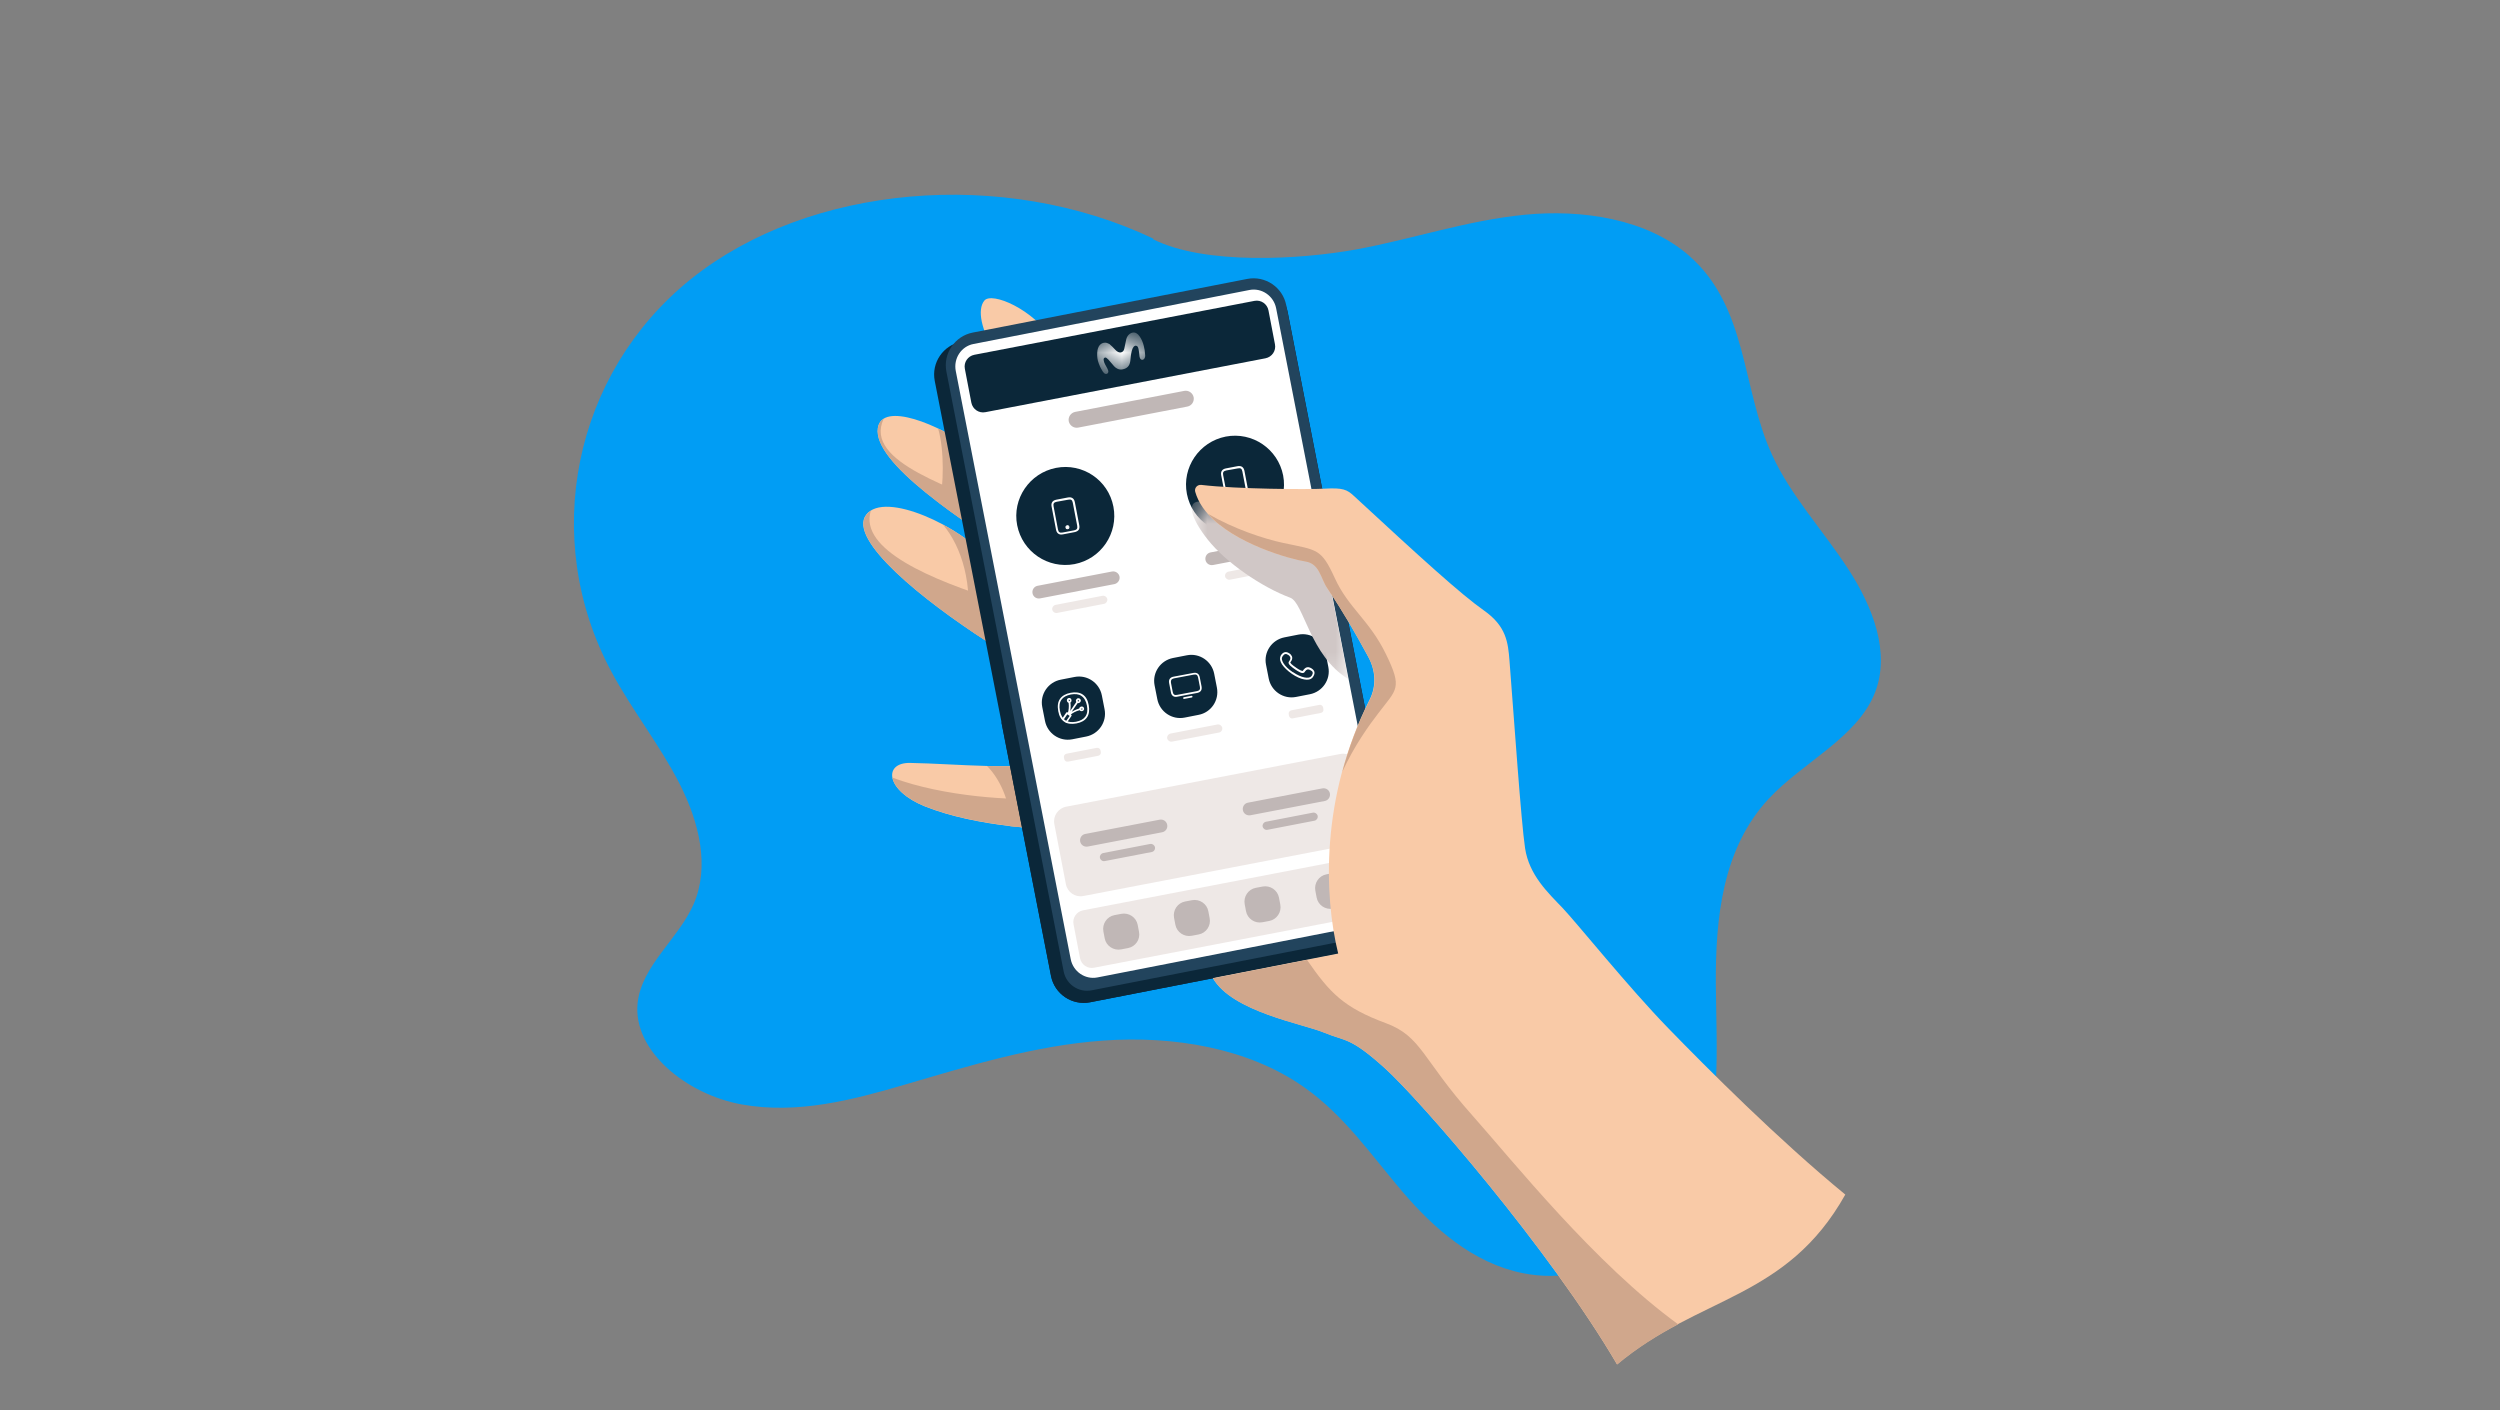 <svg width="117" height="66" viewBox="0 0 117 66" fill="none" xmlns="http://www.w3.org/2000/svg">
<rect x="0" y="0" width="117" height="66" fill="#808080" stroke="none"/>
<mask id="mask0_1_52295" style="mask-type:luminance" maskUnits="userSpaceOnUse" x="0" y="0" width="117" height="66">
<path d="M116.686 0H0V65.636H116.686V0Z" fill="white"/>
</mask>
<g mask="url(#mask0_1_52295)">
<mask id="mask1_1_52295" style="mask-type:luminance" maskUnits="userSpaceOnUse" x="0" y="0" width="117" height="66">
<path d="M116.686 0H0V65.636H116.686V0Z" fill="white"/>
</mask>
<g mask="url(#mask1_1_52295)">
<path d="M53.962 11.195C56.386 12.416 60.865 12.149 63.497 11.669C66.129 11.182 68.645 10.319 71.337 10.052C74.029 9.785 77.068 10.234 79.049 11.966C81.808 14.379 81.504 18.172 82.933 21.289C83.802 23.192 85.327 24.832 86.494 26.625C87.661 28.418 88.475 30.551 87.752 32.405C86.925 34.526 84.373 35.662 82.769 37.388C80.605 39.716 80.283 42.98 80.301 46.061C80.325 49.142 80.593 52.333 79.347 55.147C78.101 57.96 74.789 60.294 71.264 59.583C68.93 59.115 67.083 57.468 65.636 55.773C64.184 54.077 62.926 52.211 61.03 50.88C58.41 49.033 54.891 48.467 51.646 48.698C48.401 48.929 45.35 49.883 42.311 50.771C39.886 51.482 37.303 52.156 34.714 51.688C32.125 51.221 29.609 49.178 29.84 46.948C30.023 45.192 31.749 43.946 32.46 42.317C33.225 40.555 32.727 38.494 31.809 36.689C30.892 34.884 29.579 33.237 28.619 31.445C25.258 25.197 26.826 17.473 32.35 13.048C37.875 8.63 46.96 7.834 53.968 11.164" fill="#019DF4"/>
</g>
<mask id="mask2_1_52295" style="mask-type:luminance" maskUnits="userSpaceOnUse" x="0" y="0" width="117" height="66">
<path d="M116.686 0H0V65.636H116.686V0Z" fill="white"/>
</mask>
<g mask="url(#mask2_1_52295)">
<path d="M46.571 16.506C45.927 15.455 45.721 14.495 46.067 14.069C46.413 13.644 48.364 14.458 49.318 15.965C48.097 16.658 47.222 16.755 46.571 16.506Z" fill="#F9CAA7"/>
</g>
<mask id="mask3_1_52295" style="mask-type:luminance" maskUnits="userSpaceOnUse" x="0" y="0" width="117" height="66">
<path d="M116.686 0H0V65.636H116.686V0Z" fill="white"/>
</mask>
<g mask="url(#mask3_1_52295)">
<path d="M45.392 20.955C44.019 19.897 41.272 18.755 41.083 20.031C40.846 21.648 44.93 24.334 48.121 26.37C47.695 22.426 45.653 21.149 45.392 20.955Z" fill="#F9CAA7"/>
</g>
<mask id="mask4_1_52295" style="mask-type:luminance" maskUnits="userSpaceOnUse" x="0" y="0" width="117" height="66">
<path d="M116.686 0H0V65.636H116.686V0Z" fill="white"/>
</mask>
<g mask="url(#mask4_1_52295)">
<path d="M47.786 24.607C47.823 24.82 47.264 23.829 47.288 24.06C44.711 22.821 40.378 21.66 41.357 19.6C41.211 19.691 41.114 19.831 41.083 20.037C40.846 21.654 44.93 24.34 48.121 26.376C48.048 25.707 47.932 25.124 47.786 24.607Z" fill="#D0A78C"/>
</g>
<mask id="mask5_1_52295" style="mask-type:luminance" maskUnits="userSpaceOnUse" x="0" y="0" width="117" height="66">
<path d="M116.686 0H0V65.636H116.686V0Z" fill="white"/>
</mask>
<g mask="url(#mask5_1_52295)">
<path d="M43.97 23.556C44.572 24.012 45.228 24.474 45.897 24.923L46.061 21.508C45.733 21.186 45.471 21.016 45.392 20.955C44.985 20.639 44.45 20.317 43.903 20.055C44.207 21.076 44.159 22.742 43.97 23.556Z" fill="#D0A78C"/>
</g>
<mask id="mask6_1_52295" style="mask-type:luminance" maskUnits="userSpaceOnUse" x="0" y="0" width="117" height="66">
<path d="M116.686 0H0V65.636H116.686V0Z" fill="white"/>
</mask>
<g mask="url(#mask6_1_52295)">
<path d="M46.158 26.084C45.015 24.692 41.423 22.936 40.536 24.091C39.655 25.252 43.241 28.126 46.158 29.998C45.72 28.12 46.225 26.564 46.158 26.084Z" fill="#F9CAA7"/>
</g>
<mask id="mask7_1_52295" style="mask-type:luminance" maskUnits="userSpaceOnUse" x="0" y="0" width="117" height="66">
<path d="M116.686 0H0V65.636H116.686V0Z" fill="white"/>
</mask>
<g mask="url(#mask7_1_52295)">
<path d="M45.252 29.396C45.556 29.603 45.866 29.81 46.158 29.998C45.72 28.12 46.218 26.564 46.158 26.084C45.732 25.568 44.972 25.003 44.134 24.553C45.033 25.634 45.538 27.379 45.252 29.396Z" fill="#D0A78C"/>
</g>
<mask id="mask8_1_52295" style="mask-type:luminance" maskUnits="userSpaceOnUse" x="0" y="0" width="117" height="66">
<path d="M116.686 0H0V65.636H116.686V0Z" fill="white"/>
</mask>
<g mask="url(#mask8_1_52295)">
<path d="M40.755 23.902C40.67 23.957 40.603 24.018 40.542 24.097C39.661 25.258 43.246 28.132 46.164 30.004C46.042 29.488 46.778 28.582 46.771 28.132C43.611 27.142 40.184 25.726 40.755 23.902Z" fill="#D0A78C"/>
</g>
<mask id="mask9_1_52295" style="mask-type:luminance" maskUnits="userSpaceOnUse" x="0" y="0" width="117" height="66">
<path d="M116.686 0H0V65.636H116.686V0Z" fill="white"/>
</mask>
<g mask="url(#mask9_1_52295)">
<path d="M49.519 35.644C47.72 36.069 44.724 35.741 42.597 35.705C41.321 35.681 41.442 36.999 43.29 37.741C45.648 38.683 49.154 38.926 50.893 38.762C51.154 37.783 50.352 36.154 49.519 35.644Z" fill="#F9CAA7"/>
</g>
<mask id="mask10_1_52295" style="mask-type:luminance" maskUnits="userSpaceOnUse" x="0" y="0" width="117" height="66">
<path d="M116.686 0H0V65.636H116.686V0Z" fill="white"/>
</mask>
<g mask="url(#mask10_1_52295)">
<path d="M49.519 35.644C49.342 35.687 49.16 35.717 48.965 35.747C49.196 36.306 49.306 36.896 49.184 37.346C47.489 37.504 44.116 37.279 41.764 36.392C41.843 36.817 42.335 37.352 43.289 37.735C45.647 38.677 49.154 38.92 50.892 38.756C51.153 37.783 50.351 36.154 49.519 35.644Z" fill="#D0A78C"/>
</g>
<mask id="mask11_1_52295" style="mask-type:luminance" maskUnits="userSpaceOnUse" x="0" y="0" width="117" height="66">
<path d="M116.686 0H0V65.636H116.686V0Z" fill="white"/>
</mask>
<g mask="url(#mask11_1_52295)">
<path d="M48.54 38.774C48.692 38.349 48.747 37.911 48.747 37.911L48.072 35.833C47.483 35.869 46.845 35.863 46.194 35.851C46.905 36.556 47.343 37.802 47.252 38.665C47.696 38.713 48.127 38.75 48.54 38.774Z" fill="#D0A78C"/>
</g>
<mask id="mask12_1_52295" style="mask-type:luminance" maskUnits="userSpaceOnUse" x="0" y="0" width="117" height="66">
<path d="M116.686 0H0V65.636H116.686V0Z" fill="white"/>
</mask>
<g mask="url(#mask12_1_52295)">
<path d="M64.476 44.274L51.02 46.906C50.175 47.07 49.355 46.517 49.191 45.672L43.746 17.825C43.581 16.98 44.135 16.16 44.979 15.996L58.435 13.364C59.279 13.2 60.1 13.753 60.264 14.598L65.709 42.445C65.874 43.289 65.32 44.11 64.476 44.274Z" fill="#0B2739"/>
</g>
<mask id="mask13_1_52295" style="mask-type:luminance" maskUnits="userSpaceOnUse" x="0" y="0" width="117" height="66">
<path d="M116.686 0H0V65.636H116.686V0Z" fill="white"/>
</mask>
<g mask="url(#mask13_1_52295)">
<path d="M65.703 42.445L65.66 42.22C64.986 42.098 64.42 41.715 64.275 40.816C63.655 37.024 54.879 41.059 54.879 41.059C54.879 41.059 50.467 40.627 49.768 38.02C48.674 37.479 47.683 35.784 46.851 33.736L49.184 45.672C49.348 46.517 50.169 47.07 51.014 46.906L64.469 44.274C65.32 44.11 65.873 43.289 65.703 42.445Z" fill="#0B2739"/>
</g>
<mask id="mask14_1_52295" style="mask-type:luminance" maskUnits="userSpaceOnUse" x="0" y="0" width="117" height="66">
<path d="M116.686 0H0V65.636H116.686V0Z" fill="white"/>
</mask>
<g mask="url(#mask14_1_52295)">
<path d="M46.262 27.476L44.292 17.394C44.128 16.549 44.681 15.728 45.526 15.564L58.368 13.054C59.213 12.89 60.033 13.443 60.197 14.288L65.6 41.922C65.764 42.767 65.211 43.587 64.366 43.751L51.093 46.346C50.485 46.468 49.896 46.067 49.78 45.465L46.262 27.476Z" fill="#22445D"/>
</g>
<mask id="mask15_1_52295" style="mask-type:luminance" maskUnits="userSpaceOnUse" x="0" y="0" width="117" height="66">
<path d="M116.686 0H0V65.636H116.686V0Z" fill="white"/>
</mask>
<g mask="url(#mask15_1_52295)">
<path d="M46.717 27.519L44.73 17.363C44.615 16.78 44.985 16.209 45.557 16.099L58.477 13.571C59.048 13.461 59.608 13.844 59.723 14.428L65.102 41.952C65.217 42.536 64.846 43.107 64.275 43.217L51.354 45.745C50.783 45.854 50.224 45.471 50.109 44.888L46.717 27.519Z" fill="white"/>
</g>
<mask id="mask16_1_52295" style="mask-type:luminance" maskUnits="userSpaceOnUse" x="0" y="0" width="117" height="66">
<path d="M116.686 0H0V65.636H116.686V0Z" fill="white"/>
</mask>
<g mask="url(#mask16_1_52295)">
<path d="M52.108 23.714C52.345 24.96 51.53 26.157 50.29 26.4C49.045 26.637 47.847 25.823 47.604 24.583C47.361 23.343 48.182 22.14 49.421 21.897C50.667 21.654 51.871 22.468 52.108 23.714Z" fill="#0B2739"/>
</g>
<mask id="mask17_1_52295" style="mask-type:luminance" maskUnits="userSpaceOnUse" x="0" y="0" width="117" height="66">
<path d="M116.686 0H0V65.636H116.686V0Z" fill="white"/>
</mask>
<g mask="url(#mask17_1_52295)">
<path d="M60.051 22.249C60.288 23.495 59.474 24.692 58.234 24.936C56.988 25.173 55.791 24.358 55.548 23.119C55.304 21.879 56.125 20.675 57.365 20.432C58.611 20.195 59.808 21.01 60.051 22.249Z" fill="#0B2739"/>
</g>
<mask id="mask18_1_52295" style="mask-type:luminance" maskUnits="userSpaceOnUse" x="0" y="0" width="117" height="66">
<path d="M116.686 0H0V65.636H116.686V0Z" fill="white"/>
</mask>
<g mask="url(#mask18_1_52295)">
<path d="M50.831 34.471L50.181 34.599C49.592 34.714 49.02 34.325 48.905 33.736L48.777 33.086C48.662 32.496 49.051 31.925 49.64 31.809L50.29 31.682C50.88 31.566 51.451 31.955 51.567 32.545L51.694 33.195C51.81 33.784 51.421 34.356 50.831 34.471Z" fill="#0B2739"/>
</g>
<mask id="mask19_1_52295" style="mask-type:luminance" maskUnits="userSpaceOnUse" x="0" y="0" width="117" height="66">
<path d="M116.686 0H0V65.636H116.686V0Z" fill="white"/>
</mask>
<g mask="url(#mask19_1_52295)">
<path d="M56.088 33.456L55.438 33.584C54.848 33.699 54.277 33.31 54.162 32.721L54.034 32.071C53.919 31.481 54.307 30.91 54.897 30.794L55.547 30.667C56.137 30.551 56.708 30.94 56.824 31.53L56.951 32.18C57.067 32.776 56.678 33.347 56.088 33.456Z" fill="#0B2739"/>
</g>
<mask id="mask20_1_52295" style="mask-type:luminance" maskUnits="userSpaceOnUse" x="0" y="0" width="117" height="66">
<path d="M116.686 0H0V65.636H116.686V0Z" fill="white"/>
</mask>
<g mask="url(#mask20_1_52295)">
<path d="M61.303 32.49L60.653 32.617C60.063 32.733 59.492 32.344 59.376 31.755L59.249 31.104C59.133 30.515 59.522 29.944 60.112 29.828L60.762 29.7C61.352 29.585 61.923 29.974 62.038 30.563L62.166 31.214C62.282 31.803 61.892 32.374 61.303 32.49Z" fill="#0B2739"/>
</g>
<mask id="mask21_1_52295" style="mask-type:luminance" maskUnits="userSpaceOnUse" x="0" y="0" width="117" height="66">
<path d="M116.686 0H0V65.636H116.686V0Z" fill="white"/>
</mask>
<g mask="url(#mask21_1_52295)">
<path d="M56.034 32.429L55.098 32.605C55.019 32.624 54.946 32.611 54.897 32.575C54.849 32.538 54.812 32.484 54.8 32.405L54.715 31.967C54.684 31.809 54.757 31.7 54.915 31.669L55.851 31.493C56.015 31.463 56.119 31.536 56.149 31.694L56.234 32.131C56.246 32.21 56.24 32.277 56.204 32.326C56.173 32.374 56.119 32.411 56.034 32.429ZM54.94 31.748C54.879 31.761 54.842 31.785 54.818 31.815C54.8 31.846 54.794 31.894 54.8 31.949L54.885 32.387C54.909 32.502 54.97 32.545 55.086 32.52L56.021 32.344C56.137 32.32 56.179 32.259 56.155 32.144L56.07 31.706C56.058 31.651 56.04 31.609 56.009 31.59C55.979 31.566 55.93 31.56 55.87 31.572L54.94 31.748Z" fill="white"/>
</g>
<mask id="mask22_1_52295" style="mask-type:luminance" maskUnits="userSpaceOnUse" x="0" y="0" width="117" height="66">
<path d="M116.686 0H0V65.636H116.686V0Z" fill="white"/>
</mask>
<g mask="url(#mask22_1_52295)">
<path d="M55.779 32.642L55.42 32.709C55.396 32.715 55.377 32.696 55.371 32.678C55.365 32.654 55.383 32.636 55.402 32.63L55.76 32.563C55.785 32.557 55.803 32.575 55.809 32.593C55.815 32.617 55.803 32.636 55.779 32.642Z" fill="white"/>
</g>
<mask id="mask23_1_52295" style="mask-type:luminance" maskUnits="userSpaceOnUse" x="0" y="0" width="117" height="66">
<path d="M116.686 0H0V65.636H116.686V0Z" fill="white"/>
</mask>
<g mask="url(#mask23_1_52295)">
<path d="M50.285 24.905L49.744 25.009C49.653 25.027 49.58 25.015 49.531 24.978C49.477 24.942 49.44 24.881 49.422 24.79L49.215 23.708C49.197 23.617 49.209 23.55 49.246 23.495C49.282 23.441 49.343 23.404 49.434 23.386L49.975 23.282C50.066 23.264 50.139 23.276 50.194 23.313C50.249 23.349 50.285 23.41 50.303 23.501L50.51 24.583C50.528 24.674 50.516 24.747 50.48 24.802C50.437 24.851 50.376 24.887 50.285 24.905ZM49.452 23.483C49.325 23.507 49.282 23.568 49.307 23.696L49.513 24.778C49.538 24.905 49.598 24.948 49.726 24.923L50.267 24.82C50.394 24.796 50.437 24.735 50.413 24.607L50.206 23.526C50.194 23.459 50.17 23.416 50.139 23.398C50.109 23.374 50.06 23.374 49.993 23.386L49.452 23.483Z" fill="white"/>
</g>
<mask id="mask24_1_52295" style="mask-type:luminance" maskUnits="userSpaceOnUse" x="0" y="0" width="117" height="66">
<path d="M116.686 0H0V65.636H116.686V0Z" fill="white"/>
</mask>
<g mask="url(#mask24_1_52295)">
<path d="M49.944 24.608C49.902 24.613 49.878 24.644 49.89 24.686C49.896 24.711 49.902 24.723 49.914 24.735C49.926 24.747 49.944 24.747 49.969 24.741C49.993 24.735 50.005 24.729 50.017 24.711C50.024 24.699 50.03 24.68 50.024 24.656C50.017 24.613 49.987 24.595 49.944 24.608Z" fill="white"/>
</g>
<mask id="mask25_1_52295" style="mask-type:luminance" maskUnits="userSpaceOnUse" x="0" y="0" width="117" height="66">
<path d="M116.686 0H0V65.636H116.686V0Z" fill="white"/>
</mask>
<g mask="url(#mask25_1_52295)">
<path d="M49.974 24.765C49.944 24.771 49.92 24.765 49.901 24.753C49.883 24.741 49.871 24.717 49.865 24.692C49.853 24.638 49.883 24.595 49.938 24.583C49.993 24.571 50.035 24.601 50.047 24.656C50.053 24.686 50.047 24.711 50.035 24.729C50.029 24.747 50.005 24.759 49.974 24.765ZM49.95 24.626C49.92 24.632 49.907 24.65 49.914 24.68C49.914 24.699 49.92 24.705 49.932 24.711C49.938 24.717 49.95 24.717 49.968 24.717C49.986 24.717 49.993 24.711 49.999 24.699C50.005 24.692 50.005 24.68 50.005 24.662C49.999 24.632 49.98 24.62 49.95 24.626Z" fill="white"/>
</g>
<mask id="mask26_1_52295" style="mask-type:luminance" maskUnits="userSpaceOnUse" x="0" y="0" width="117" height="66">
<path d="M116.686 0H0V65.636H116.686V0Z" fill="white"/>
</mask>
<g mask="url(#mask26_1_52295)">
<path d="M58.222 23.441L57.681 23.544C57.59 23.562 57.517 23.55 57.468 23.514C57.413 23.477 57.377 23.416 57.359 23.325L57.152 22.243C57.134 22.152 57.146 22.085 57.182 22.031C57.219 21.976 57.28 21.939 57.371 21.921L57.912 21.818C58.003 21.8 58.076 21.812 58.13 21.848C58.185 21.885 58.222 21.946 58.24 22.037L58.446 23.119C58.465 23.21 58.453 23.283 58.416 23.337C58.373 23.392 58.313 23.422 58.222 23.441ZM57.389 22.018C57.261 22.043 57.219 22.104 57.243 22.231L57.45 23.313C57.474 23.441 57.535 23.483 57.662 23.459L58.203 23.355C58.331 23.331 58.373 23.27 58.349 23.143L58.142 22.061C58.13 21.994 58.106 21.952 58.076 21.933C58.045 21.909 57.997 21.909 57.93 21.921L57.389 22.018Z" fill="white"/>
</g>
<mask id="mask27_1_52295" style="mask-type:luminance" maskUnits="userSpaceOnUse" x="0" y="0" width="117" height="66">
<path d="M116.686 0H0V65.636H116.686V0Z" fill="white"/>
</mask>
<g mask="url(#mask27_1_52295)">
<path d="M57.888 23.143C57.845 23.149 57.821 23.179 57.833 23.222C57.839 23.246 57.845 23.258 57.858 23.27C57.87 23.282 57.888 23.282 57.912 23.276C57.937 23.27 57.949 23.264 57.961 23.246C57.967 23.234 57.973 23.216 57.967 23.191C57.961 23.149 57.93 23.131 57.888 23.143Z" fill="white"/>
</g>
<mask id="mask28_1_52295" style="mask-type:luminance" maskUnits="userSpaceOnUse" x="0" y="0" width="117" height="66">
<path d="M116.686 0H0V65.636H116.686V0Z" fill="white"/>
</mask>
<g mask="url(#mask28_1_52295)">
<path d="M57.918 23.301C57.887 23.307 57.863 23.301 57.845 23.289C57.827 23.276 57.814 23.252 57.808 23.228C57.796 23.173 57.827 23.131 57.881 23.119C57.936 23.106 57.978 23.137 57.991 23.191C57.997 23.222 57.991 23.246 57.978 23.264C57.966 23.283 57.942 23.295 57.918 23.301ZM57.887 23.167C57.857 23.173 57.845 23.191 57.851 23.222C57.851 23.24 57.857 23.246 57.869 23.252C57.875 23.258 57.887 23.258 57.906 23.258C57.924 23.258 57.93 23.252 57.936 23.24C57.942 23.234 57.942 23.222 57.942 23.204C57.936 23.167 57.924 23.161 57.887 23.167Z" fill="white"/>
</g>
<mask id="mask29_1_52295" style="mask-type:luminance" maskUnits="userSpaceOnUse" x="0" y="0" width="117" height="66">
<path d="M116.686 0H0V65.636H116.686V0Z" fill="white"/>
</mask>
<g mask="url(#mask29_1_52295)">
<path d="M50.376 33.857C50.151 33.9 49.956 33.876 49.816 33.784C49.665 33.687 49.567 33.517 49.525 33.28C49.482 33.043 49.507 32.848 49.61 32.703C49.707 32.563 49.877 32.466 50.102 32.423C50.327 32.38 50.522 32.405 50.661 32.496C50.813 32.593 50.91 32.763 50.953 33C50.995 33.237 50.971 33.432 50.868 33.578C50.771 33.718 50.607 33.815 50.376 33.857ZM50.114 32.502C49.908 32.545 49.762 32.624 49.677 32.745C49.586 32.873 49.561 33.043 49.604 33.262C49.646 33.474 49.731 33.626 49.859 33.711C49.987 33.79 50.151 33.815 50.357 33.778C50.564 33.736 50.71 33.657 50.795 33.535C50.886 33.408 50.91 33.237 50.868 33.019C50.825 32.806 50.74 32.654 50.607 32.569C50.491 32.484 50.321 32.466 50.114 32.502Z" fill="white"/>
</g>
<mask id="mask30_1_52295" style="mask-type:luminance" maskUnits="userSpaceOnUse" x="0" y="0" width="117" height="66">
<path d="M116.686 0H0V65.636H116.686V0Z" fill="white"/>
</mask>
<g mask="url(#mask30_1_52295)">
<path d="M49.92 33.833C49.908 33.833 49.896 33.833 49.89 33.827C49.872 33.815 49.865 33.79 49.878 33.766L50.06 33.505L50.005 33.468L49.981 33.45L49.951 33.432L49.78 33.681C49.768 33.699 49.744 33.705 49.72 33.693C49.701 33.681 49.695 33.657 49.708 33.632L49.902 33.347C49.914 33.328 49.938 33.322 49.963 33.335L49.981 33.347C50.011 33.237 50.036 33.085 50.011 32.891C49.999 32.891 49.987 32.885 49.975 32.873C49.951 32.855 49.938 32.83 49.932 32.8C49.926 32.769 49.932 32.739 49.944 32.715C49.963 32.69 49.987 32.672 50.017 32.666C50.048 32.66 50.078 32.666 50.102 32.684C50.127 32.703 50.139 32.727 50.145 32.757C50.151 32.788 50.145 32.818 50.133 32.842C50.121 32.855 50.109 32.867 50.096 32.879C50.115 33.037 50.109 33.17 50.084 33.274L50.37 32.855C50.364 32.842 50.358 32.83 50.352 32.812C50.346 32.782 50.352 32.757 50.376 32.727C50.394 32.697 50.419 32.684 50.449 32.678C50.479 32.672 50.51 32.678 50.534 32.697C50.558 32.715 50.577 32.739 50.583 32.769C50.589 32.8 50.583 32.824 50.558 32.855C50.54 32.885 50.516 32.897 50.485 32.903C50.467 32.909 50.455 32.909 50.437 32.903L50.157 33.31C50.248 33.256 50.364 33.201 50.51 33.158C50.51 33.14 50.516 33.128 50.528 33.11C50.546 33.085 50.571 33.073 50.601 33.067C50.631 33.061 50.662 33.067 50.686 33.079C50.71 33.098 50.728 33.122 50.735 33.152C50.741 33.183 50.735 33.213 50.716 33.237C50.698 33.262 50.674 33.274 50.643 33.28C50.613 33.286 50.583 33.28 50.558 33.268C50.546 33.262 50.534 33.249 50.528 33.237C50.34 33.286 50.206 33.365 50.115 33.438L50.133 33.45C50.139 33.456 50.151 33.468 50.151 33.474C50.151 33.487 50.151 33.499 50.145 33.505L49.944 33.803C49.944 33.821 49.932 33.827 49.92 33.833ZM50.601 33.189C50.601 33.201 50.607 33.201 50.613 33.207C50.613 33.207 50.619 33.213 50.637 33.207C50.656 33.201 50.662 33.195 50.662 33.195C50.662 33.189 50.668 33.183 50.662 33.177C50.662 33.164 50.656 33.164 50.65 33.158C50.65 33.158 50.643 33.152 50.625 33.158C50.607 33.164 50.601 33.17 50.601 33.17C50.601 33.17 50.595 33.177 50.601 33.189ZM50.449 32.824C50.461 32.83 50.467 32.83 50.467 32.83C50.467 32.83 50.479 32.83 50.485 32.812C50.498 32.8 50.492 32.788 50.492 32.788C50.492 32.782 50.492 32.776 50.479 32.769C50.467 32.763 50.467 32.763 50.461 32.763C50.461 32.763 50.449 32.763 50.443 32.782C50.431 32.794 50.437 32.806 50.437 32.806C50.437 32.812 50.443 32.818 50.449 32.824ZM50.048 32.812C50.06 32.812 50.066 32.806 50.066 32.8C50.066 32.8 50.072 32.794 50.066 32.776C50.06 32.757 50.054 32.751 50.054 32.751C50.048 32.751 50.042 32.745 50.036 32.745C50.023 32.745 50.023 32.751 50.017 32.757C50.017 32.757 50.011 32.763 50.017 32.782C50.023 32.8 50.03 32.806 50.03 32.806C50.03 32.812 50.036 32.818 50.048 32.812C50.042 32.812 50.042 32.812 50.048 32.812Z" fill="white"/>
</g>
<mask id="mask31_1_52295" style="mask-type:luminance" maskUnits="userSpaceOnUse" x="0" y="0" width="117" height="66">
<path d="M116.686 0H0V65.636H116.686V0Z" fill="white"/>
</mask>
<g mask="url(#mask31_1_52295)">
<path d="M61.516 31.451C61.504 31.39 61.461 31.335 61.388 31.287C61.358 31.268 61.334 31.25 61.303 31.244C61.248 31.22 61.194 31.22 61.139 31.238C61.09 31.256 61.042 31.299 60.999 31.353C60.987 31.366 60.981 31.378 60.975 31.396C60.969 31.402 60.939 31.402 60.878 31.378C60.805 31.347 60.714 31.287 60.653 31.244L60.647 31.238C60.586 31.195 60.495 31.135 60.44 31.08C60.392 31.031 60.386 31.007 60.386 30.995C60.398 30.983 60.404 30.971 60.416 30.958C60.459 30.898 60.477 30.843 60.477 30.788C60.477 30.733 60.452 30.685 60.41 30.636C60.392 30.612 60.367 30.594 60.337 30.575C60.264 30.527 60.197 30.509 60.136 30.521C60.069 30.533 60.015 30.575 59.96 30.648C59.942 30.673 59.924 30.709 59.924 30.721C59.881 30.819 59.905 30.946 59.997 31.092C60.094 31.238 60.252 31.39 60.452 31.53L60.459 31.536C60.665 31.675 60.86 31.767 61.036 31.797C61.121 31.815 61.194 31.815 61.261 31.803C61.321 31.791 61.37 31.767 61.407 31.73C61.413 31.724 61.443 31.694 61.455 31.669C61.51 31.584 61.528 31.517 61.516 31.451ZM61.394 31.615C61.388 31.627 61.37 31.645 61.352 31.663C61.297 31.718 61.194 31.73 61.06 31.706C60.896 31.675 60.708 31.59 60.513 31.457H60.507H60.501C60.306 31.323 60.155 31.183 60.069 31.043C59.997 30.928 59.972 30.825 60.003 30.758C60.015 30.733 60.027 30.715 60.033 30.703C60.112 30.594 60.185 30.581 60.294 30.654C60.319 30.673 60.337 30.685 60.349 30.703C60.379 30.733 60.392 30.764 60.392 30.8C60.392 30.837 60.379 30.879 60.349 30.922C60.343 30.934 60.337 30.94 60.325 30.958C60.325 30.958 60.325 30.964 60.319 30.964C60.306 30.983 60.294 31.019 60.319 31.068C60.331 31.092 60.355 31.122 60.386 31.153C60.446 31.214 60.538 31.28 60.604 31.323L60.61 31.329C60.677 31.372 60.768 31.432 60.847 31.469C60.89 31.487 60.926 31.499 60.951 31.499C61.005 31.499 61.03 31.481 61.048 31.463C61.048 31.463 61.048 31.457 61.054 31.457C61.066 31.438 61.066 31.432 61.078 31.42C61.109 31.378 61.139 31.347 61.176 31.335C61.206 31.323 61.242 31.323 61.279 31.341C61.297 31.347 61.322 31.359 61.346 31.378C61.449 31.426 61.461 31.505 61.394 31.615Z" fill="white"/>
</g>
<mask id="mask32_1_52295" style="mask-type:luminance" maskUnits="userSpaceOnUse" x="0" y="0" width="117" height="66">
<path d="M116.686 0H0V65.636H116.686V0Z" fill="white"/>
</mask>
<g mask="url(#mask32_1_52295)">
<path d="M52.157 27.336L48.674 28.005C48.51 28.035 48.352 27.932 48.322 27.768C48.291 27.604 48.395 27.446 48.559 27.415L52.041 26.747C52.205 26.716 52.363 26.826 52.394 26.984C52.424 27.142 52.315 27.3 52.157 27.336Z" fill="#C0B7B6"/>
</g>
<mask id="mask33_1_52295" style="mask-type:luminance" maskUnits="userSpaceOnUse" x="0" y="0" width="117" height="66">
<path d="M116.686 0H0V65.636H116.686V0Z" fill="white"/>
</mask>
<g mask="url(#mask33_1_52295)">
<path d="M55.565 19.028L50.454 20.013C50.254 20.049 50.059 19.916 50.017 19.715C49.98 19.515 50.114 19.32 50.315 19.277L55.426 18.293C55.626 18.256 55.821 18.39 55.863 18.591C55.9 18.797 55.766 18.992 55.565 19.028Z" fill="#C0B7B6"/>
</g>
<mask id="mask34_1_52295" style="mask-type:luminance" maskUnits="userSpaceOnUse" x="0" y="0" width="117" height="66">
<path d="M116.686 0H0V65.636H116.686V0Z" fill="white"/>
</mask>
<g mask="url(#mask34_1_52295)">
<path d="M51.67 28.26L49.47 28.686C49.367 28.704 49.27 28.637 49.245 28.534C49.227 28.43 49.294 28.333 49.397 28.309L51.597 27.883C51.7 27.865 51.798 27.932 51.822 28.035C51.84 28.139 51.767 28.242 51.67 28.26Z" fill="#EEE8E6"/>
</g>
<mask id="mask35_1_52295" style="mask-type:luminance" maskUnits="userSpaceOnUse" x="0" y="0" width="117" height="66">
<path d="M116.686 0H0V65.636H116.686V0Z" fill="white"/>
</mask>
<g mask="url(#mask35_1_52295)">
<path d="M60.251 25.774L56.769 26.443C56.605 26.473 56.447 26.37 56.416 26.206C56.386 26.042 56.489 25.884 56.653 25.853L60.136 25.185C60.3 25.154 60.458 25.264 60.488 25.422C60.519 25.586 60.409 25.744 60.251 25.774Z" fill="#C0B7B6"/>
</g>
<mask id="mask36_1_52295" style="mask-type:luminance" maskUnits="userSpaceOnUse" x="0" y="0" width="117" height="66">
<path d="M116.686 0H0V65.636H116.686V0Z" fill="white"/>
</mask>
<g mask="url(#mask36_1_52295)">
<path d="M59.759 26.704L57.559 27.13C57.456 27.148 57.358 27.081 57.334 26.978C57.316 26.874 57.383 26.777 57.486 26.753L59.686 26.327C59.789 26.309 59.887 26.376 59.911 26.479C59.929 26.583 59.862 26.686 59.759 26.704Z" fill="#EEE8E6"/>
</g>
<mask id="mask37_1_52295" style="mask-type:luminance" maskUnits="userSpaceOnUse" x="0" y="0" width="117" height="66">
<path d="M116.686 0H0V65.636H116.686V0Z" fill="white"/>
</mask>
<g mask="url(#mask37_1_52295)">
<path d="M61.813 33.365L60.501 33.62C60.422 33.639 60.343 33.584 60.324 33.499L60.312 33.42C60.294 33.341 60.349 33.262 60.434 33.243L61.746 32.988C61.825 32.97 61.904 33.025 61.923 33.11L61.935 33.189C61.953 33.274 61.898 33.353 61.813 33.365Z" fill="#EEE8E6"/>
</g>
<mask id="mask38_1_52295" style="mask-type:luminance" maskUnits="userSpaceOnUse" x="0" y="0" width="117" height="66">
<path d="M116.686 0H0V65.636H116.686V0Z" fill="white"/>
</mask>
<g mask="url(#mask38_1_52295)">
<path d="M57.049 34.283L54.849 34.708C54.746 34.726 54.648 34.66 54.624 34.556C54.606 34.453 54.673 34.356 54.776 34.331L56.976 33.906C57.079 33.888 57.177 33.955 57.201 34.058C57.219 34.167 57.152 34.264 57.049 34.283Z" fill="#EEE8E6"/>
</g>
<mask id="mask39_1_52295" style="mask-type:luminance" maskUnits="userSpaceOnUse" x="0" y="0" width="117" height="66">
<path d="M116.686 0H0V65.636H116.686V0Z" fill="white"/>
</mask>
<g mask="url(#mask39_1_52295)">
<path d="M51.397 35.371L49.987 35.644C49.902 35.662 49.823 35.608 49.805 35.523L49.793 35.456C49.774 35.371 49.829 35.292 49.914 35.273L51.324 35C51.409 34.982 51.488 35.036 51.506 35.121L51.519 35.188C51.537 35.273 51.482 35.352 51.397 35.371Z" fill="#EEE8E6"/>
</g>
<mask id="mask40_1_52295" style="mask-type:luminance" maskUnits="userSpaceOnUse" x="0" y="0" width="117" height="66">
<path d="M116.686 0H0V65.636H116.686V0Z" fill="white"/>
</mask>
<g mask="url(#mask40_1_52295)">
<path d="M63.533 39.467L50.698 41.934C50.321 42.007 49.957 41.758 49.884 41.381L49.343 38.567C49.27 38.191 49.519 37.826 49.896 37.753L62.731 35.285C63.108 35.213 63.473 35.462 63.546 35.839L64.087 38.652C64.159 39.029 63.91 39.4 63.533 39.467Z" fill="#EEE8E6"/>
</g>
<mask id="mask41_1_52295" style="mask-type:luminance" maskUnits="userSpaceOnUse" x="0" y="0" width="117" height="66">
<path d="M116.686 0H0V65.636H116.686V0Z" fill="white"/>
</mask>
<g mask="url(#mask41_1_52295)">
<path d="M64.311 42.767L51.203 45.289C50.899 45.35 50.607 45.149 50.546 44.845L50.242 43.259C50.181 42.955 50.382 42.663 50.686 42.603L63.795 40.081C64.099 40.02 64.391 40.22 64.451 40.524L64.755 42.11C64.81 42.414 64.609 42.706 64.311 42.767Z" fill="#EEE8E6"/>
</g>
<mask id="mask42_1_52295" style="mask-type:luminance" maskUnits="userSpaceOnUse" x="0" y="0" width="117" height="66">
<path d="M116.686 0H0V65.636H116.686V0Z" fill="white"/>
</mask>
<g mask="url(#mask42_1_52295)">
<path d="M59.225 16.768L46.116 19.29C45.812 19.351 45.52 19.15 45.459 18.846L45.155 17.26C45.095 16.956 45.295 16.664 45.599 16.604L58.708 14.081C59.012 14.021 59.304 14.221 59.364 14.525L59.668 16.111C59.729 16.415 59.529 16.707 59.225 16.768Z" fill="#0B2739"/>
</g>
<mask id="mask43_1_52295" style="mask-type:luminance" maskUnits="userSpaceOnUse" x="0" y="0" width="117" height="66">
<path d="M116.686 0H0V65.636H116.686V0Z" fill="white"/>
</mask>
<g mask="url(#mask43_1_52295)">
<path d="M54.387 38.95L50.905 39.619C50.741 39.649 50.583 39.546 50.552 39.382C50.522 39.218 50.625 39.059 50.789 39.029L54.272 38.361C54.436 38.33 54.594 38.434 54.624 38.598C54.66 38.762 54.551 38.92 54.387 38.95Z" fill="#C0B7B6"/>
</g>
<mask id="mask44_1_52295" style="mask-type:luminance" maskUnits="userSpaceOnUse" x="0" y="0" width="117" height="66">
<path d="M116.686 0H0V65.636H116.686V0Z" fill="white"/>
</mask>
<g mask="url(#mask44_1_52295)">
<path d="M53.901 39.874L51.7 40.299C51.597 40.318 51.5 40.251 51.476 40.147C51.457 40.044 51.524 39.947 51.628 39.923L53.828 39.497C53.931 39.479 54.028 39.546 54.053 39.649C54.071 39.758 54.004 39.856 53.901 39.874Z" fill="#C0B7B6"/>
</g>
<mask id="mask45_1_52295" style="mask-type:luminance" maskUnits="userSpaceOnUse" x="0" y="0" width="117" height="66">
<path d="M116.686 0H0V65.636H116.686V0Z" fill="white"/>
</mask>
<g mask="url(#mask45_1_52295)">
<path d="M62.002 37.486L58.52 38.154C58.356 38.184 58.198 38.081 58.167 37.917C58.137 37.753 58.24 37.595 58.404 37.565L61.887 36.896C62.051 36.866 62.209 36.969 62.239 37.133C62.27 37.297 62.16 37.455 62.002 37.486Z" fill="#C0B7B6"/>
</g>
<mask id="mask46_1_52295" style="mask-type:luminance" maskUnits="userSpaceOnUse" x="0" y="0" width="117" height="66">
<path d="M116.686 0H0V65.636H116.686V0Z" fill="white"/>
</mask>
<g mask="url(#mask46_1_52295)">
<path d="M61.516 38.409L59.316 38.835C59.212 38.853 59.115 38.786 59.091 38.683C59.073 38.58 59.139 38.482 59.243 38.458L61.443 38.032C61.546 38.014 61.643 38.081 61.668 38.184C61.686 38.294 61.613 38.391 61.516 38.409Z" fill="#C0B7B6"/>
</g>
<mask id="mask47_1_52295" style="mask-type:luminance" maskUnits="userSpaceOnUse" x="0" y="0" width="117" height="66">
<path d="M116.686 0H0V65.636H116.686V0Z" fill="white"/>
</mask>
<g mask="url(#mask47_1_52295)">
<path d="M52.788 44.371L52.466 44.432C52.114 44.499 51.767 44.268 51.7 43.915L51.639 43.593C51.573 43.241 51.803 42.894 52.156 42.828L52.478 42.767C52.831 42.7 53.177 42.931 53.244 43.283L53.305 43.605C53.378 43.958 53.147 44.304 52.788 44.371Z" fill="#C0B7B6"/>
</g>
<mask id="mask48_1_52295" style="mask-type:luminance" maskUnits="userSpaceOnUse" x="0" y="0" width="117" height="66">
<path d="M116.686 0H0V65.636H116.686V0Z" fill="white"/>
</mask>
<g mask="url(#mask48_1_52295)">
<path d="M56.095 43.733L55.773 43.794C55.42 43.861 55.074 43.63 55.007 43.277L54.946 42.955C54.879 42.603 55.11 42.256 55.463 42.19L55.785 42.129C56.137 42.062 56.484 42.293 56.55 42.645L56.611 42.967C56.684 43.32 56.453 43.666 56.095 43.733Z" fill="#C0B7B6"/>
</g>
<mask id="mask49_1_52295" style="mask-type:luminance" maskUnits="userSpaceOnUse" x="0" y="0" width="117" height="66">
<path d="M116.686 0H0V65.636H116.686V0Z" fill="white"/>
</mask>
<g mask="url(#mask49_1_52295)">
<path d="M59.4 43.101L59.078 43.162C58.726 43.229 58.379 42.998 58.312 42.639L58.252 42.317C58.185 41.965 58.416 41.618 58.768 41.551L59.09 41.49C59.443 41.424 59.789 41.655 59.856 42.007L59.917 42.329C59.99 42.688 59.753 43.034 59.4 43.101Z" fill="#C0B7B6"/>
</g>
<mask id="mask50_1_52295" style="mask-type:luminance" maskUnits="userSpaceOnUse" x="0" y="0" width="117" height="66">
<path d="M116.686 0H0V65.636H116.686V0Z" fill="white"/>
</mask>
<g mask="url(#mask50_1_52295)">
<path d="M62.707 42.463L62.385 42.524C62.032 42.59 61.686 42.36 61.619 42.007L61.558 41.685C61.492 41.333 61.722 40.986 62.075 40.919L62.397 40.858C62.75 40.792 63.096 41.023 63.163 41.375L63.224 41.697C63.297 42.05 63.059 42.396 62.707 42.463Z" fill="#C0B7B6"/>
</g>
<mask id="mask51_1_52295" style="mask-type:luminance" maskUnits="userSpaceOnUse" x="0" y="0" width="117" height="66">
<path d="M116.686 0H0V65.636H116.686V0Z" fill="white"/>
</mask>
<g mask="url(#mask51_1_52295)">
<mask id="mask52_1_52295" style="mask-type:luminance" maskUnits="userSpaceOnUse" x="55" y="23" width="9" height="9">
<path d="M63.102 23.465H55.778V31.773H63.102V23.465Z" fill="white"/>
</mask>
<g mask="url(#mask52_1_52295)">
<path d="M63.101 31.779L61.867 25.452C61.661 25.172 61.527 25.009 61.527 25.009C61.527 25.009 56.969 23.441 56.301 23.477C55.431 23.361 55.735 24.261 56.526 25.258C57.364 26.315 59.029 27.47 60.385 27.974C61.017 28.211 61.308 30.697 63.101 31.779Z" fill="#D0C7C6"/>
</g>
</g>
<mask id="mask53_1_52295" style="mask-type:luminance" maskUnits="userSpaceOnUse" x="0" y="0" width="117" height="66">
<path d="M116.686 0H0V65.636H116.686V0Z" fill="white"/>
</mask>
<g mask="url(#mask53_1_52295)">
<path d="M55.936 23.015C55.888 22.839 56.033 22.675 56.216 22.693C57.905 22.894 61.199 22.912 61.995 22.869C62.852 22.821 63.041 22.912 63.363 23.21C66.523 26.133 68.383 27.822 69.44 28.564C70.498 29.305 70.577 30.065 70.644 30.922C70.856 33.596 71.184 38.428 71.373 39.692C71.561 40.956 72.455 41.788 73.129 42.493C73.804 43.204 76.216 46.207 78.064 48.109C79.912 50.011 83.218 53.329 86.36 55.906C83.601 60.823 79.517 60.634 75.676 63.849C72.515 58.447 66.42 51.433 64.797 49.975C63.174 48.516 62.986 48.741 61.971 48.322C60.962 47.902 57.674 47.349 56.763 45.775L62.627 44.626C61.965 41.928 61.789 37.315 64.098 32.745C64.426 32.089 64.378 31.372 64.025 30.721C63.393 29.561 62.907 28.704 62.111 27.518C61.801 27.05 61.758 26.37 61.09 26.267C60.221 26.139 56.526 25.112 55.936 23.015Z" fill="#F9CAA7"/>
</g>
<mask id="mask54_1_52295" style="mask-type:luminance" maskUnits="userSpaceOnUse" x="0" y="0" width="117" height="66">
<path d="M116.686 0H0V65.636H116.686V0Z" fill="white"/>
</mask>
<g mask="url(#mask54_1_52295)">
<path d="M64.859 47.884C62.889 47.155 62.239 46.474 61.169 44.924L56.77 45.787C57.681 47.361 60.969 47.914 61.978 48.334C62.987 48.753 63.181 48.522 64.804 49.987C66.427 51.445 72.522 58.459 75.683 63.862C76.63 63.072 77.591 62.482 78.539 61.978C74.643 59.152 70.814 54.35 68.894 52.187C66.566 49.58 66.536 48.504 64.859 47.884Z" fill="#D0A78C"/>
</g>
<mask id="mask55_1_52295" style="mask-type:luminance" maskUnits="userSpaceOnUse" x="0" y="0" width="117" height="66">
<path d="M116.686 0H0V65.636H116.686V0Z" fill="white"/>
</mask>
<g mask="url(#mask55_1_52295)">
<path d="M64.865 30.618C64.081 29.008 63.114 28.467 62.47 27.057C61.826 25.647 61.644 25.75 60.057 25.41C59.127 25.209 57.748 24.753 56.526 24.042C57.772 25.452 60.386 26.169 61.097 26.279C61.759 26.382 61.802 27.063 62.118 27.531C62.914 28.722 63.394 29.573 64.032 30.733C64.391 31.384 64.439 32.101 64.105 32.757C63.534 33.882 63.12 35.012 62.822 36.112C63.388 34.89 64.075 33.936 64.512 33.371C65.363 32.247 65.649 32.228 64.865 30.618Z" fill="#D0A78C"/>
</g>
</g>
<mask id="mask56_1_52295" style="mask-type:luminance" maskUnits="userSpaceOnUse" x="0" y="0" width="117" height="66">
<path d="M116.686 0H0V65.636H116.686V0Z" fill="white"/>
</mask>
<g mask="url(#mask56_1_52295)">
<mask id="mask57_1_52295" style="mask-type:luminance" maskUnits="userSpaceOnUse" x="51" y="15" width="3" height="3">
<path d="M53.417 15.504L51.222 15.932L51.539 17.555L53.734 17.126L53.417 15.504Z" fill="white"/>
</mask>
<g mask="url(#mask57_1_52295)">
<path d="M51.646 16.044C51.542 16.069 51.366 16.154 51.348 16.518C51.342 16.677 51.354 16.841 51.427 17.023C51.488 17.193 51.573 17.333 51.621 17.406C51.64 17.43 51.664 17.46 51.682 17.473C51.737 17.515 51.804 17.503 51.828 17.479C51.858 17.454 51.889 17.412 51.858 17.327C51.846 17.284 51.816 17.23 51.798 17.199C51.743 17.102 51.676 16.986 51.658 16.895C51.628 16.774 51.676 16.75 51.707 16.737C51.755 16.713 51.81 16.768 51.871 16.828C51.938 16.907 52.053 17.041 52.144 17.145C52.229 17.236 52.369 17.327 52.551 17.284C52.74 17.242 52.867 17.138 52.898 16.895C52.916 16.713 52.928 16.579 52.965 16.433C53.001 16.269 53.08 16.172 53.159 16.178C53.238 16.184 53.269 16.251 53.287 16.354C53.305 16.446 53.317 16.549 53.323 16.622C53.323 16.646 53.329 16.707 53.341 16.731C53.36 16.792 53.396 16.841 53.463 16.841C53.536 16.835 53.578 16.768 53.591 16.695C53.597 16.664 53.597 16.622 53.591 16.591C53.584 16.439 53.566 16.342 53.53 16.19C53.487 16.014 53.42 15.862 53.329 15.735C53.244 15.613 53.135 15.546 53.019 15.564C52.886 15.583 52.752 15.698 52.709 15.88C52.667 16.051 52.642 16.221 52.618 16.312C52.6 16.403 52.557 16.464 52.478 16.488C52.381 16.518 52.284 16.464 52.199 16.373C52.126 16.294 51.986 16.148 51.919 16.099C51.846 16.069 51.773 16.014 51.646 16.044Z" fill="white"/>
</g>
</g>
</svg>
